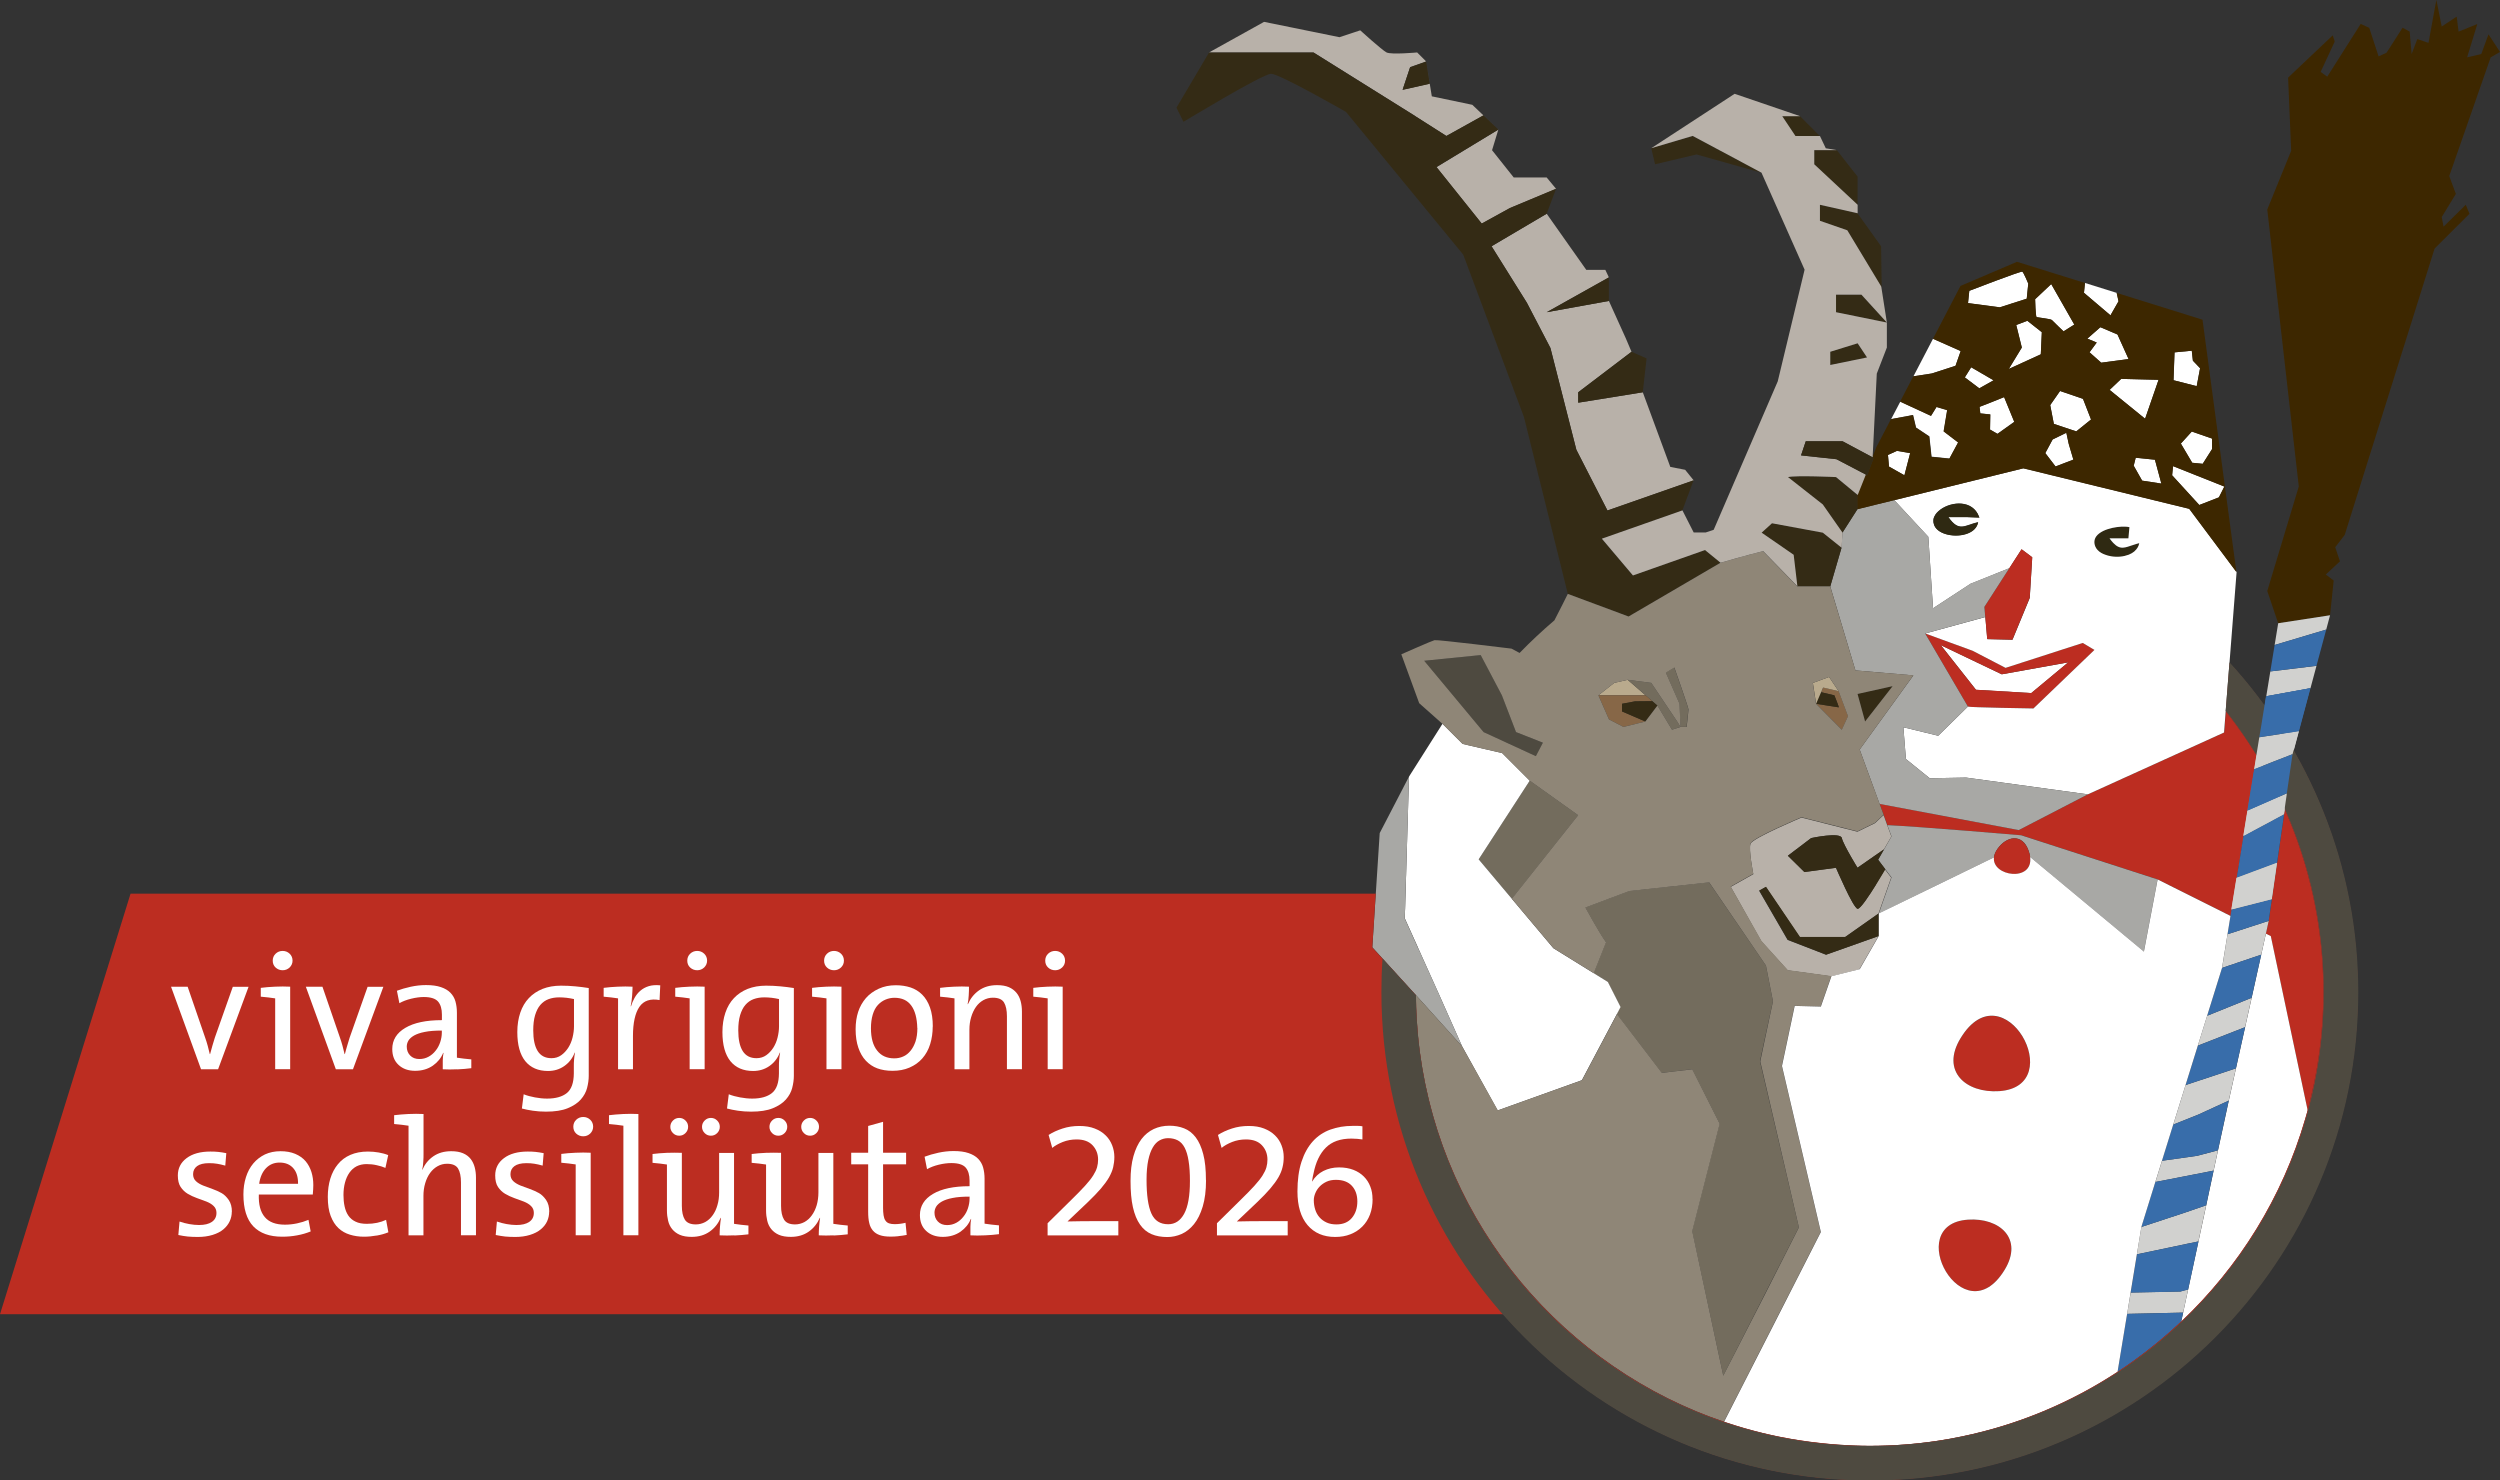 <?xml version="1.0" encoding="UTF-8"?> <svg xmlns="http://www.w3.org/2000/svg" id="Ebene_1" version="1.1" viewBox="0 0 295.08 174.73"><rect x="0" y="0" width="295.08" height="174.73" fill="#333333" stroke="none"/><!-- Generator: Adobe Illustrator 30.0.0, SVG Export Plug-In . SVG Version: 2.1.1 Build 123) --><defs><style> .st0 { fill: #8f8677; } .st1 { fill: #876747; } .st2 { fill: #3d2700; } .st3 { fill: #4e4a40; } .st4 { fill: #386daa; } .st5 { fill: #342b15; } .st6 { fill: #bc2d21; } .st7 { fill: #fff; } .st8 { fill: #a8a8a5; } .st9 { fill: #d1d1cf; } .st10 { fill: #b9aa8d; } .st11 { fill: #736c5d; } .st12 { fill: #2f2912; } .st13 { fill: #b8b1a9; } </style></defs><path class="st6" d="M262.52,86.46l-16.08,7.3-8.17,4.22-16.41-3.09.65,1.77.27.73c4.16.2,15.81,1.2,15.81,1.2l16.09,5.21-.76,3.99.76-3.99,8.61,4.31,2.72-16.72.1-.6.26-1.61c-1.11-1.81-2.33-3.54-3.65-5.2l-.19,2.48Z"></path><path class="st6" d="M269.05,99.89l-.28,1.95-.99,6.85-.34,1.51.58.29,4.35,20.57c1.2-4.45,1.86-9.13,1.86-13.95,0-7.67-1.63-14.97-4.55-21.57l-.08.55-.55,3.8Z"></path><polygon class="st7" points="249.11 37.22 250.06 35.56 249.84 34.57 246.1 33.4 245.98 34.56 249.11 37.22"></polygon><polygon class="st7" points="226.16 50.46 227.73 51.5 227.99 53.9 230.11 54.12 231.14 52.21 229.43 50.9 229.84 48.4 228.58 48.03 227.93 49.08 224.3 47.4 223.22 49.46 225.81 48.98 226.16 50.46"></polygon><polygon class="st7" points="230.82 43.17 231.43 41.43 228.16 39.98 225.85 44.41 228.02 44.08 230.82 43.17"></polygon><polygon class="st7" points="236.27 79.59 229.08 76.15 233.23 81.42 239.76 81.81 244.12 78.18 236.27 79.59"></polygon><path class="st7" d="M251.22,63.55l.06-.66-.06.66Z"></path><path class="st7" d="M251.93,65.08c.29-.24.49-.56.56-.95-.07.39-.27.7-.56.95"></path><path class="st6" d="M247.21,76.71l-1.38-.82-9.11,2.94-3.89-2.02-5.59-2.04,5.04,8.63c.16.1,7.74.22,7.74.22l7.2-6.91ZM233.23,81.42l-4.16-5.27,7.2,3.44,7.85-1.42-4.37,3.63-6.52-.39Z"></path><path class="st12" d="M251.28,62.89l.06-.66c-.16-.03-.35-.05-.56-.06.21,0,.41.03.56.06l-.06.66Z"></path><path class="st12" d="M250.76,65.62c-.35.08-.72.11-1.08.09.36.01.73-.01,1.08-.09"></path><path class="st12" d="M249.44,64.1c.42.44.78.58,1.16.55-.38.02-.74-.11-1.16-.55"></path><path class="st12" d="M252.49,64.13c-.1.02-.2.05-.3.08-.19.05-.37.11-.53.17-.41.14-.75.26-1.07.28-.38.02-.74-.11-1.16-.55-.14-.15-.29-.33-.45-.55h2.23s.06-.66.06-.66l.06-.66c-.15-.03-.35-.05-.56-.06-.11,0-.22,0-.34,0-.7.03-1.56.19-2.21.52-.33.16-.6.36-.79.61-.24.33-.32.73-.13,1.21.12.31.36.56.69.75.14.09.31.16.48.22.21.08.43.14.66.18.18.03.36.05.54.06.37.01.73-.01,1.08-.09.17-.04.34-.09.5-.15.25-.1.48-.23.67-.39.29-.24.49-.56.56-.95"></path><polygon class="st5" points="194.9 17.5 195.35 19.39 200.24 18.23 207.91 20.39 199.79 16.06 194.9 17.5"></polygon><polygon class="st5" points="211.91 16.06 214.8 16.06 212.47 13.72 210.36 13.72 211.91 16.06"></polygon><polygon class="st5" points="214.14 19.39 219.25 24.18 219.25 20.84 216.81 17.73 214.14 17.73 214.14 19.39"></polygon><polygon class="st5" points="222.03 29.07 219.25 25.18 214.8 24.18 214.8 26.07 218.03 27.19 222.02 33.8 222.1 33.95 222.03 29.07"></polygon><polygon class="st13" points="174.89 26.4 178.22 24.56 183.67 22.29 182.56 20.95 178.67 20.95 176.11 17.73 176.85 15.3 169.55 19.73 174.89 26.4"></polygon><path class="st13" d="M167.05,13.72l3.67,2.33,4.37-2.43,1.76,1.67-3.07-2.92-4.78-1-.67-4.11.42,2.61-3.2.72.89-2.67,1.89-.67-1.06-1.06s-3.06.28-3.61,0c-.55-.28-3.11-2.61-3.11-2.61l-2.45.81-8.9-1.81-6.5,3.61h12.34l12.01,7.51Z"></path><polygon class="st13" points="180.22 35.74 183 41.08 186.06 53.09 189.73 60.26 199.91 56.7 198.9 55.45 197.15 55.11 193.9 46.3 186.28 47.53 186.28 46.3 192.57 41.52 191.9 39.94 189.9 35.52 182.56 36.85 189.9 32.74 189.48 31.85 187.23 31.85 182.56 25.23 176.05 29.07 180.22 35.74"></polygon><polygon class="st5" points="165.55 10.61 168.75 9.89 168.33 7.27 166.44 7.94 165.55 10.61"></polygon><polygon class="st5" points="189.9 35.52 189.9 32.74 182.56 36.85 189.9 35.52"></polygon><polygon class="st5" points="186.28 47.53 193.9 46.3 194.35 42.3 192.57 41.52 186.28 46.3 186.28 47.53"></polygon><path class="st7" d="M242.19,37.78c.11.14,1.37,1.33,1.37,1.33l1.27-.8-2.73-4.79-1.9,1.79s.05,2.06.17,2.11c.12.05,1.7.21,1.81.35"></path><path class="st7" d="M239.22,35.26l.18-1.78s-.54-1.31-.7-1.41c-.16-.1-6.26,2.26-6.26,2.26l-.15,1.45,3.75.5,3.18-1.02Z"></path><path class="st7" d="M233.65,48.02l.09.77,1.18.12-.03,1.79.87.5,1.99-1.42-1.2-2.92s-2.77,1.12-2.9,1.15"></path><polygon class="st7" points="259.68 43.46 258.83 42.57 258.7 41.39 256.67 41.59 256.55 44.88 259.28 45.58 259.68 43.46"></polygon><path class="st7" d="M235.31,44.89l-2.65-1.54-.75,1.19,1.71,1.29s1.68-.94,1.69-.95"></path><polygon class="st5" points="216.7 34.79 216.7 36.85 222.69 38.07 219.7 34.79 216.7 34.79"></polygon><polygon class="st7" points="224.78 56.1 225.46 53.48 223.9 53.21 222.84 53.7 222.96 55.07 224.78 56.1"></polygon><polygon class="st7" points="257.41 52.35 258.75 54.62 259.99 54.74 261.09 53.01 261.09 51.76 258.7 50.93 257.41 52.35"></polygon><polygon class="st5" points="219.25 40.52 216.03 41.52 216.03 43.08 220.36 42.19 219.25 40.52"></polygon><path class="st7" d="M252.08,54.03l-.23.94.99,1.76,2.27.35-.76-2.82s-2.16-.22-2.27-.23"></path><polygon class="st7" points="261.9 58.71 262.54 57.43 256.49 55.02 256.38 56.1 259.59 59.61 261.9 58.71"></polygon><polygon class="st7" points="249 46.02 253.19 49.43 254.78 44.83 250.37 44.72 249 46.02"></polygon><polygon class="st7" points="246.63 41.58 248.01 42.81 251.24 42.38 249.93 39.48 247.91 38.62 246.37 39.97 247.48 40.43 246.63 41.58"></polygon><polygon class="st7" points="237.98 38.36 238.64 41.02 237.1 43.55 240.88 41.82 241 39.21 239.29 37.86 237.98 38.36"></polygon><polygon class="st7" points="241.99 47.82 242.42 50.04 245.07 50.92 246.81 49.52 245.86 47.08 243.15 46.15 241.99 47.82"></polygon><polygon class="st7" points="243.9 51.08 242.28 51.87 241.41 53.48 242.62 55.06 244.73 54.25 244.18 52.39 243.9 51.08"></polygon><polygon class="st0" points="215.05 81.46 215.18 81.15 214.36 83.07 214.94 81.71 215.05 81.46"></polygon><polygon class="st0" points="194.23 82.07 195.62 83.28 192.12 80.24 194.23 82.07"></polygon><polygon class="st11" points="178.45 106.09 186.28 96.22 180.56 92.14 174.53 101.43 178.45 106.09"></polygon><path class="st7" d="M177.31,88.89l-1.84-.43,1.84.43Z"></path><path class="st8" d="M169.72,117.08h0s-2.34-5.2-2.34-5.2c0,0,0,.01,0,.02l.15.33,2.18,4.85Z"></path><path class="st8" d="M166.24,94l-.14,4.76.14-4.76Z"></path><polygon class="st8" points="166.31 91.66 166.31 91.66 166.24 94 166.31 91.66"></polygon><path class="st8" d="M238.58,98.59s-11.65-1-15.81-1.2l.49,1.33h0s-.3.53-.3.53l-1.28,2.23.84,1.11.74.97h0s-1.5,4.26-1.5,4.26l6.79-3.31,6.8-3.31c.03-.31.16-.64.41-1,1.07-1.53,2.93-1.87,3.66.16.05.14.1.28.13.41.03.12.05.22.06.33,0,.01,0,.03,0,.05l4.34,3.61,9.09,7.56.86-4.53.76-3.99-16.09-5.21Z"></path><polygon class="st8" points="222.95 99.25 223.26 98.73 221.67 101.48 222.95 99.25"></polygon><path class="st7" d="M268.03,110.49l-.58-.29-1.12,5.04-.19.86-.37,1.67-.77,3.46-.42,1.88-.66,2.98-.85,3.82-1.27,5.85h0s-1.15,5.36-1.15,5.36l-.24,1.14-.92,4.27-1.22,5.67-.59,2.74-.23,1.06c6.83-6.46,11.96-14.69,14.65-23.95.1-.33.19-.65.28-.98l-4.35-20.57Z"></path><line class="st7" x1="209.24" y1="156.58" x2="214.92" y2="145.43"></line><polygon class="st7" points="243.96 104.77 253.05 112.32 243.96 104.77 243.96 104.77"></polygon><rect class="st7" x="238.97" y="102.96" width="5.64" height="0"></rect><path class="st6" d="M239.55,100.78c-.03-.13-.08-.27-.13-.41-.74-2.03-2.6-1.69-3.66-.16-.25.36-.38.69-.41,1-.26,2.27,4.66,2.94,4.27-.05,0-.01,0-.03,0-.05-.01-.11-.03-.21-.06-.33"></path><path class="st6" d="M239.62,101.16h0s0-.03,0-.05c0,.01,0,.03,0,.05"></path><path class="st11" d="M190.84,119.7l5.29,6.93.3-.04,1.52-.18,1.77-.21.35.69,2.89,5.73-3.24,12.68,3.68,17.07,4.95-9.72,3.97-7.79-4.5-19.21-.09-.39.5-2.34,1.03-4.74-.83-4.22-6.71-9.82-9.42,1.02-5.19,1.95s1.74,3.18,2.44,4.1l-1.45,3.65,1.65,1.03,1.5,2.96h0,0s-.44.85-.44.85Z"></path><path class="st11" d="M199.74,120.53"></path><rect class="st11" x="190.59" y="119.28" width=".95" height="0" transform="translate(-3.74 232.35) rotate(-62.11)"></rect><path class="st13" d="M221.43,104.4c-.83,1.33-1.87,2.9-2.18,2.86-.53-.08-2.55-4.84-2.55-4.84l-3.73.5-1.95-1.92,2.75-2.08s3.46-.75,3.62,0c.09.4.62,1.39,1.09,2.22.4.7.76,1.28.76,1.28l3.12-2.17.88-1.52-.49-1.34-.26-.73-.17-.45-1.01.95-2.07,1.01-2.06-.52-4.54-1.15s-5.77,2.42-6.02,3.09c-.25.67.33,3.59.33,3.59l-2.67,1.5,3.61,6.42,3.11,3.43,5.14.71,3.33-.83,2.25-3.92-6.2,2.2-4.53-1.75-3.36-5.81.79-.44,4,5.92h5.35l3.95-2.78,1.5-4.25-.74-.97s-.49.85-1.09,1.81"></path><path class="st5" d="M221.67,101.48l.7-1.23-3.12,2.17s-.36-.58-.76-1.28c-.47-.82-1.01-1.81-1.09-2.22-.16-.75-3.62,0-3.62,0l-2.75,2.09,1.95,1.92,3.73-.5s2.03,4.75,2.55,4.84c.31.05,1.35-1.52,2.18-2.86.6-.96,1.08-1.8,1.09-1.81l-.84-1.11Z"></path><polygon class="st5" points="212.46 110.59 208.45 104.67 207.66 105.11 211.02 110.92 215.55 112.68 221.75 110.48 221.75 107.81 217.8 110.59 212.46 110.59"></polygon><path class="st1" d="M215.05,81.46l-.1.24,1.56.37s.58,1.42.52,1.42-2.67-.42-2.67-.42l3.04,3.06.73-1.6-1.11-2.95-1.83-.43-.13.31Z"></path><path class="st5" d="M216.5,82.07l-1.56-.37-.58,1.37s2.61.42,2.67.42-.52-1.43-.52-1.43"></path><polygon class="st5" points="223.39 80.99 219.25 81.9 220.14 85.16 223.39 80.99"></polygon><polygon class="st10" points="215.18 81.15 217.01 81.58 215.89 79.9 213.98 80.61 214.36 83.07 215.18 81.15"></polygon><polygon class="st10" points="192.12 80.24 190.53 80.6 188.66 82.07 194.23 82.07 192.12 80.24"></polygon><path class="st11" d="M196.62,79.4l1.61,3.67.11,2.72h.72s.22-1.83.22-2.06-1.67-4.95-1.67-4.95l-1,.61Z"></path><polygon class="st11" points="194.9 80.6 192.12 80.24 195.62 83.28 197.35 86.13 198.35 85.79 197.96 85.16 194.9 80.6"></polygon><polygon class="st1" points="188.66 82.07 189.91 84.91 191.62 85.8 194.2 85.16 191.45 83.97 191.45 83.07 192.99 82.78 195.02 82.76 195.62 83.28 194.23 82.07 188.66 82.07"></polygon><polygon class="st5" points="192.99 82.78 191.45 83.07 191.45 83.97 194.2 85.16 195.62 83.28 195.02 82.76 192.99 82.78"></polygon><path class="st6" d="M232.28,143.96c-7.87.52-.5,13.86,4.33,5.92,2.24-3.69-.6-6.17-4.33-5.92"></path><path class="st6" d="M231.41,122.55c-2.37,3.89.64,6.51,4.56,6.25,8.3-.55.53-14.62-4.56-6.25"></path><polygon class="st2" points="295.08 6.13 293.72 4.05 292.87 6.38 291.2 6.77 292.4 2.84 290.19 3.73 289.97 1.96 288.2 3.13 287.57 -.02 286.64 5.06 285.32 4.61 284.65 6.38 284.42 3.73 283.58 3.27 281.69 6.22 280.75 6.66 279.65 3.29 278.64 2.82 274.69 9.05 273.91 8.49 275.57 4.91 275.34 4.17 270.07 9.16 270.43 17.8 267.61 24.73 271.33 57.42 267.61 69.76 268.9 73.56 275.02 72.62 275.45 68.52 274.52 67.81 276.19 66.26 275.63 64.59 276.75 63.14 287.36 29.34 291.48 25.23 291.04 24.17 288.42 26.75 288.2 25.62 289.87 22.89 289.09 20.78 293.98 6.77 295.08 6.13"></polygon><polygon class="st9" points="267.3 83.35 267.3 83.35 267.49 82.18 272.71 81.23 273.42 78.59 267.97 79.25 268.48 76.13 274.57 74.31 275.02 72.62 268.9 73.56 267.3 83.35"></polygon><path class="st9" d="M258.27,152.2c-.15.02-.92.24-.92.24l-5.86.12-.42,2.52,6.61-.15.59-2.74Z"></path><polygon class="st9" points="259.48 146.53 260.4 142.26 257.94 143.11 252.75 144.82 252.22 148.05 258.12 146.81 259.48 146.53"></polygon><polygon class="st9" points="261.27 138.17 260.64 141.12 261.79 135.77 259.35 136.42 255.18 137.01 256.51 132.74 259.44 131.57 263.06 129.91 263.06 129.91 263.91 126.1 257.97 128.07 259.42 123.42 264.99 121.24 265.76 117.77 260.52 119.89 262.27 114.25 254.41 139.51 258.02 138.81 261.27 138.17"></polygon><polygon class="st9" points="265.75 109.35 262.92 110.27 263.27 108.11 262.39 113.56 262.27 114.25 263.03 113.99 266.9 112.68 266.32 115.25 267.45 110.2 267.78 108.69 265.75 109.35"></polygon><polygon class="st4" points="269.6 96.09 264.81 98.66 264 103.62 268.77 101.84 269.05 99.89 269.6 96.09"></polygon><path class="st4" d="M269.05,99.89l-.28,1.95.28-1.95Z"></path><polygon class="st4" points="263.4 107.34 263.27 108.11 262.92 110.27 267.78 108.69 268.15 106.13 263.4 107.34"></polygon><polygon class="st4" points="263.03 113.99 262.27 114.25 260.52 119.89 265.76 117.77 266.13 116.11 266.32 115.25 266.9 112.68 263.03 113.99"></polygon><polygon class="st4" points="257.97 128.07 263.91 126.1 264.57 123.12 264.99 121.24 259.42 123.42 257.97 128.07"></polygon><path class="st4" d="M263.91,126.09l.66-2.98-.66,2.98Z"></path><polygon class="st4" points="261.79 135.77 263.06 129.91 262.66 131.72 261.79 135.77"></polygon><polygon class="st4" points="259.44 131.57 256.51 132.74 255.18 137.01 259.34 136.42 261.79 135.77 261.79 135.77 262.66 131.72 263.06 129.91 263.06 129.91 259.44 131.57"></polygon><path class="st4" d="M261.79,135.77h0s0,0,0,0Z"></path><polygon class="st4" points="260.4 142.26 260.64 141.12 261.27 138.17 258.02 138.81 254.4 139.51 252.75 144.82 257.94 143.11 260.4 142.26"></polygon><path class="st4" d="M258.27,152.2l1.22-5.67-1.36.28-5.9,1.24-.74,4.52,5.86-.12s.77-.22.92-.24"></path><path class="st4" d="M251.07,155.09l-.1.59-1.03,6.25c.56-.37,1.11-.75,1.66-1.14,2.06-1.47,4.02-3.07,5.85-4.8l.23-1.06-6.61.15Z"></path><path class="st4" d="M271.35,86.3l.07-.26-.07.26Z"></path><path class="st4" d="M273.42,78.59l1.15-4.28-1.15,4.28Z"></path><polygon class="st4" points="267.97 79.25 273.42 78.58 274.57 74.31 268.48 76.13 267.97 79.25"></polygon><path class="st6" d="M263.16,78.26l-.27,3.42-.18,2.31c1.31,1.66,2.53,3.39,3.64,5.2l.53-3.28.42-2.55c-1.29-1.78-2.67-3.48-4.15-5.1"></path><path class="st7" d="M258.41,60.05l-19.58-4.78-15.24,3.76.56.61,3.45,3.72.05.68.51,7.76,4.42-2.89,4.59-1.84.47-.73.97-1.5,1.26.94-.08,1.32-.21,3.47-2.04,4.94-2.98-.07-.23-2.61-7.09,1.94,5.59,2.04,3.89,2.02,9.11-2.94,1.38.82-7.2,6.91s-7.58-.12-7.74-.22l-3.5,3.44-4.11-1,.3,3.75,2.81,2.27,4.29-.08,14.37,1.98,16.08-7.3.19-2.48.18-2.31.27-3.42.84-10.74-5.58-7.47ZM229.98,61.05c1.26,1.76,1.85.96,3.49.57h0s0,0,0,0c-.12.65-.6,1.08-1.22,1.33-1.39.55-3.51.17-3.96-.96-.04-.1-.06-.19-.08-.28-.01-.08-.02-.15-.02-.23,0-.07,0-.14.01-.21,0-.04.02-.08.03-.12.02-.06.04-.12.07-.18.14-.32.41-.6.75-.85,1.32-.95,3.78-1.15,4.53.86.01.03.03.06.04.1l-1.44-.05h-2.23s0,0,.01.01M251.93,65.08c-.19.16-.42.29-.67.39-.16.06-.33.11-.5.15-.35.08-.72.11-1.08.09-.18,0-.36-.03-.54-.06-.23-.04-.45-.1-.66-.18-.17-.06-.33-.13-.48-.22-.32-.19-.56-.44-.69-.75-.19-.48-.11-.88.13-1.21.18-.24.46-.44.79-.61.65-.32,1.51-.49,2.21-.52.12,0,.23,0,.34,0,.21,0,.41.03.56.06l-.06.66-.06.66h-2.23c.16.22.31.4.45.55.42.44.78.58,1.16.55.32-.02.66-.14,1.07-.28.16-.05.34-.11.53-.17.1-.03.19-.05.3-.08-.07.39-.27.7-.56.95"></path><polygon class="st6" points="238.61 64.82 237.64 66.32 237.17 67.05 234.22 71.63 234.33 72.82 234.55 75.43 237.53 75.5 239.57 70.56 239.79 67.09 239.87 65.77 238.61 64.82"></polygon><path class="st12" d="M229.98,61.05s0,0-.01-.01h2.23s1.44.06,1.44.06c-.01-.04-.03-.07-.04-.1-.75-2.01-3.21-1.81-4.53-.86-.34.24-.6.53-.74.85-.03.06-.05.12-.07.18-.01.04-.02.08-.03.12-.01.07-.01.14-.01.21,0,.08,0,.15.02.23.02.09.04.18.08.28.45,1.13,2.56,1.51,3.95.96.63-.24,1.1-.68,1.22-1.32,0,0,0,0,0,0,0,0,0,0,0,0-1.64.39-2.23,1.2-3.49-.57"></path><path class="st5" d="M201.24,64.93l-8.51,3-.66-.78-3.01-3.56,9.51-3.34,1.33-3.56-10.17,3.56-3.67-7.17-3.06-12.01-2.78-5.34-4.17-6.67,6.51-3.84,1.11-2.95-5.45,2.28-3.33,1.83-5.34-6.67,7.3-4.42-1.76-1.67-4.37,2.43-3.67-2.34-12.01-7.5h-12.34l-3.84,6.5.83,1.67s9.34-5.67,10.34-5.67,8.84,4.5,8.84,4.5l13.84,16.85,7.17,19.18,5.17,20.85,1.58.59,4.61,1.71.99.37,10.38-6.07.46-.27-1.83-1.5Z"></path><polygon class="st8" points="240.18 92.9 232.06 91.78 227.77 91.86 224.96 89.59 224.66 85.84 228.77 86.84 232.28 83.4 227.23 74.77 234.32 72.82 234.22 71.63 237.17 67.05 232.58 68.89 228.16 71.79 227.65 64.02 227.6 63.35 224.15 59.63 223.59 59.02 221.51 59.53 219.25 60.09 217.47 62.87 217.42 63.66 217.36 64.65 216.03 69.21 219 79.13 225.84 79.72 219.5 88.47 221.23 93.19 221.85 94.89 238.27 97.98 246.43 93.76 240.18 92.9"></polygon><polygon class="st5" points="216.24 63.75 215.14 62.87 209.13 61.76 207.91 62.87 210.36 64.56 211.69 65.48 211.88 67.04 212.14 69.21 213.3 69.21 216.03 69.21 217.36 64.65 216.24 63.75"></polygon><path class="st5" d="M218.76,58.02l-2.07-1.71s-4.67-.22-5.67,0l4.11,3.23.16.23,2.17,3.1,1.78-2.78v-1.67l-.49-.4Z"></path><polygon class="st3" points="201.37 65.03 201.24 64.93 203.07 66.43 201.37 65.03"></polygon><polygon class="st3" points="178.95 86.41 178.22 84.53 177.28 82.08 176.37 80.35 174.78 77.32 168.1 77.99 173.37 84.32 175.11 86.41 176.41 87.01 181.28 89.25 182.11 87.67 178.95 86.41"></polygon><polygon class="st7" points="172.58 123.51 176.77 131.07 186.71 127.5 190.84 119.7 190.84 119.7 191.28 118.86 189.78 115.9 183.35 111.92 178.45 106.09 174.53 101.43 180.56 92.14 177.31 88.89 175.46 88.46 173.48 88 172.64 87.8 171.69 86.86 170.26 85.43 166.31 91.66 166.24 94 166.1 98.76 165.81 108.4 167.38 111.88 169.72 117.08 172.58 123.51"></polygon><polygon class="st3" points="173.48 88 175.46 88.46 172.64 87.8 173.48 88"></polygon><polygon class="st8" points="169.72 117.08 167.53 112.23 167.38 111.9 165.81 108.42 166.1 98.76 166.24 94 166.31 91.66 162.85 98.33 161.98 111.81 163.23 113.18 166.18 116.42 167.13 117.46 172.58 123.51 169.72 117.08"></polygon><path class="st3" d="M165.81,108.4l.28-9.64-.29,9.66,1.57,3.48s0-.01,0-.02l-1.57-3.48Z"></path><polygon class="st3" points="266.89 85.9 267.3 83.35 266.89 85.9 266.89 85.9"></polygon><polygon class="st9" points="269.87 93.67 269.01 94.05 265.3 95.68 265.99 91.39 263.27 108.11 263.4 107.34 268.15 106.13 267.78 108.69 268.77 101.84 264 103.62 264.81 98.66 269.6 96.09 269.68 95.54 269.93 93.82 269.96 93.64 269.87 93.67"></polygon><path class="st0" d="M221.23,93.19l-1.73-4.72,6.34-8.76-6.84-.58-2.98-9.92h-3.89l-4.04-4.15c-1.87.46-3.27.87-5.03,1.37l-10.84,6.34-1.01-.38-6.16-2.29s-1.15,2.32-1.58,3.12c-1.43,1.22-2.8,2.5-4.11,3.85l-.95-.51s-8.76-1.08-9.09-1c-.33.08-3.92,1.67-3.92,1.67l2.11,5.77,2.75,2.44,2.37,2.37,2.85.66,1.82.42,3.25,3.25,5.72,4.08-7.83,9.86,4.91,5.83,4.77,2.96,1.45-3.65c-.7-.92-2.44-4.1-2.44-4.1l5.19-1.95,9.42-1.02,6.7,9.82.83,4.22-1.01,4.75-.49,2.34.09.39,4.47,19.2-3.95,7.8-4.98,9.71-3.66-17.06,3.24-12.68-2.89-5.74-.35-.69-1.77.21-1.52.18-.3.03-5.29-6.93-4.13,7.8-9.94,3.56-4.22-7.56-5.45-6.05c0,.93.04,1.85.09,2.76,1.21,20.95,14.53,38.7,33.03,46.38h0c.94.39,1.9.75,2.86,1.08l.38.13,11.42-22.39-4.59-19.6,1.5-7.09,3.09.08,1.25-3.59-5.14-.71-3.09-3.43-3.64-6.43,2.67-1.5s-.58-2.92-.33-3.59c.25-.67,6.02-3.09,6.02-3.09l4.54,1.15h0l2.06.52,2.07-1.01,1.01-.95.17.45-.65-1.78-.62-1.7ZM181.28,89.25l-6.17-2.84-7.01-8.42,6.67-.67,2.5,4.75,1.67,4.34,3.17,1.25-.83,1.59ZM199.07,85.8h-.72l-1,.33-1.72-2.85-1.42,1.88-2.59.64-1.71-.89-1.25-2.84,1.88-1.47,1.58-.36,2.78.36,3.06,4.56.39.64-.11-2.73-1.61-3.67,1-.61s1.67,4.73,1.67,4.95-.22,2.06-.22,2.06M223.39,80.99l-3.25,4.17-.89-3.25,4.14-.92ZM213.98,80.61l1.91-.71,1.12,1.68,1.11,2.95-.73,1.6-3.04-3.06-.38-2.46Z"></path><path class="st7" d="M254.67,103.8l-.76,3.99-.86,4.53-9.09-7.56-4.34-3.61c.39,2.99-4.53,2.31-4.27.05l-6.8,3.31-6.79,3.3v2.66s-2.25,3.92-2.25,3.92l-3.34.83-1.25,3.59-3.09-.08-1.5,7.09,4.59,19.6-5.68,11.15-5.74,11.24.35.12c1.36.46,2.72.85,4.13,1.19h0l.06.02c2.9.71,5.9,1.17,8.96,1.38,1.22.08,2.44.14,3.68.14,2.75,0,5.46-.21,8.1-.61.94-.14,1.87-.31,2.79-.51,6.66-1.38,12.87-4.01,18.37-7.62l1.03-6.25.1-.59.41-2.52.74-4.51.53-3.23,1.65-5.31,7.87-25.26.11-.69.89-5.45-8.61-4.31ZM236.61,149.88c-4.83,7.94-12.19-5.4-4.32-5.92,3.72-.25,6.57,2.23,4.32,5.92M235.97,128.79c-3.93.26-6.93-2.35-4.56-6.25,5.09-8.37,12.86,5.69,4.56,6.25"></path><path class="st6" d="M270.72,88.65l-.1.37-.67,4.62-.03.18-.25,1.72c2.92,6.6,4.55,13.9,4.55,21.57,0,4.83-.65,9.5-1.85,13.95-.09.33-.18.65-.28.98-2.69,9.26-7.82,17.49-14.65,23.95-1.83,1.73-3.78,3.34-5.85,4.8-.55.39-1.1.77-1.66,1.14-5.51,3.61-11.71,6.24-18.37,7.62-.92.19-1.86.36-2.79.5-2.64.4-5.35.61-8.1.61-1.24,0-2.46-.06-3.68-.14-.52-.04-1.04-.09-1.56-.14-2.52-.25-5-.66-7.41-1.24-.02,0-.04-.01-.06-.02-1.51-.37-3-.81-4.46-1.3-.02,0-.05-.02-.07-.02-1.08-.37-2.14-.76-3.19-1.19,0,0-.02,0-.02,0-18.5-7.67-31.8-25.43-33.01-46.37-.05-.92-.08-1.84-.09-2.76l-.95-1.04-.77-.85-3.43-3.76.41-6.35H15.41L0,155.12h177.46c10.56,12,26.02,19.59,43.22,19.59,31.76,0,57.6-25.84,57.6-57.6,0-10.35-2.76-20.06-7.55-28.46"></path><path class="st2" d="M259.99,37.74l-10.16-3.17.22.99-.95,1.66-3.13-2.66.12-1.16-8.02-2.5-6.67,2.85-3.25,6.24,3.27,1.45-.61,1.74-2.81.91-2.17.33-1.56,2.99,3.64,1.68.65-1.05,1.26.38-.42,2.5,1.71,1.31-1.03,1.91-2.12-.21-.26-2.4-1.57-1.05-.35-1.48-2.59.48-1.72,3.3-.48,1.22.14.08-.77,2.04-.17-.09-.96,2.41v1.67l2.26-.56,2.08-.51,15.24-3.76,19.58,4.78,5.58,7.47-4-29.78ZM224.78,56.1l-1.82-1.03-.12-1.37,1.06-.48,1.56.27-.68,2.62ZM261.09,51.76v1.26s-1.1,1.73-1.1,1.73l-1.24-.13-1.34-2.26,1.29-1.42,2.39.83ZM256.67,41.59l2.03-.19.13,1.17.85.89-.4,2.12-2.74-.7.12-3.3ZM242.11,33.52l2.73,4.79-1.27.8s-1.26-1.2-1.37-1.33c-.11-.14-1.69-.3-1.81-.35-.12-.05-.17-2.11-.17-2.11l1.9-1.79ZM232.44,34.32s6.11-2.36,6.26-2.26c.16.1.7,1.41.7,1.41l-.18,1.78-3.18,1.02-3.75-.5.15-1.45ZM231.91,44.55l.75-1.2,2.65,1.54s-1.69.95-1.69.95l-1.71-1.29ZM235.76,51.21l-.87-.5.03-1.79-1.18-.12-.09-.77c.13-.03,2.9-1.15,2.9-1.15l1.2,2.93-1.99,1.42ZM240.88,41.82l-3.78,1.73,1.54-2.53-.66-2.66,1.31-.5,1.71,1.35-.12,2.61ZM242.62,55.06l-1.21-1.58.86-1.61,1.62-.79.28,1.31.55,1.86-2.11.81ZM245.07,50.92l-2.65-.89-.43-2.22,1.16-1.66,2.71.92.95,2.44-1.74,1.4ZM246.63,41.58l.85-1.15-1.11-.46,1.54-1.35,2.02.86,1.31,2.9-3.23.43-1.39-1.23ZM250.37,44.72l4.41.11-1.59,4.59-4.19-3.4,1.37-1.3ZM252.84,56.73l-1-1.76.24-.94c.11.01,2.27.23,2.27.23l.76,2.82-2.27-.35ZM259.59,59.61l-3.21-3.51.11-1.08,6.06,2.41-.65,1.27-2.31.9Z"></path><path class="st13" d="M216.75,54.2l-4.17-.45.56-1.67h4.34l3.34,1.78.21.11.49-9.87,1.19-3.08v-2.95l-6-1.22v-2.07h3l3,3.29-.66-4.23-.02-.05-3.99-6.61-3.23-1.12v-1.89l4.45,1v-1l-5.12-4.78v-1.67h2.67l-1.31-.22-.69-1.45h-2.89l-1.56-2.34h2.11l-7.73-2.64-9.84,6.42,4.89-1.45,8.12,4.34,5.09,11.45-3.17,13.18-7.56,17.52c-.32.11-.64.21-.95.32h-1.41l-1.33-2.61-9.51,3.34,3.01,3.56.66.78,8.51-3,.13.11,1.7,1.39s3.16-.92,5.03-1.37l4.04,4.15-.44-3.72-1.33-.92-2.45-1.69,1.22-1.11,6,1.11,2.22,1.78.11-1.78-2.17-3.1-.16-.23-4.11-3.23c1-.22,5.67,0,5.67,0l2.07,1.71.49.4.96-2.41-3.46-1.81ZM216.03,41.52l3.23-1,1.11,1.67-4.34.89v-1.56Z"></path><polygon class="st5" points="221.02 53.98 217.47 52.08 213.14 52.08 212.58 53.75 216.75 54.2 220.21 56.01 220.39 56.1 221.16 54.05 221.02 53.98"></polygon><polygon class="st9" points="269.49 86.59 267.28 86.93 266.71 87.02 266.89 85.9 266.35 89.18 266.09 90.79 267.07 90.41 268.42 89.88 270.62 89.02 270.72 88.65 271.35 86.3 269.49 86.59"></polygon><polygon class="st4" points="268.42 89.88 267.07 90.41 266.09 90.79 265.99 91.39 265.3 95.68 269.01 94.05 269.87 93.67 269.96 93.64 270.62 89.02 268.42 89.88"></polygon><polygon class="st4" points="267.49 82.18 267.3 83.35 266.89 85.9 266.71 87.02 267.28 86.93 269.49 86.59 271.35 86.3 271.42 86.04 272.71 81.23 267.49 82.18"></polygon><path class="st7" d="M25.75,126.21h-2.02l-3.54-9.74h1.96l2.05,5.96c.13.37.24.71.32,1.02.08.31.17.64.24.96h.04c.08-.31.17-.63.26-.95.09-.32.19-.65.3-.99l2.12-6h1.86l-3.6,9.74Z"></path><path class="st7" d="M32.48,126.21v-8.37c-.24-.04-.51-.08-.81-.11-.31-.03-.6-.06-.89-.09v-1.04c.5-.07,1.06-.11,1.68-.14.62-.03,1.22-.03,1.79,0v9.74h-1.76ZM34.53,113.39c0,.31-.12.58-.34.8-.23.22-.51.33-.83.33s-.6-.11-.83-.32c-.23-.21-.34-.49-.34-.81s.11-.6.34-.82c.23-.22.51-.33.83-.33s.6.11.83.33c.23.22.34.5.34.82"></path><path class="st7" d="M41.66,126.21h-2.02l-3.54-9.74h1.96l2.05,5.96c.13.37.24.71.32,1.02.08.31.16.64.24.96h.04c.08-.31.16-.63.26-.95.09-.32.19-.65.3-.99l2.12-6h1.86l-3.59,9.74Z"></path><path class="st7" d="M53.96,126.21c-.61.03-1.18.03-1.7,0,0-.34,0-.68,0-1.02,0-.34.04-.65.09-.92h-.04c-.24.6-.64,1.1-1.22,1.51-.58.4-1.28.61-2.09.61s-1.46-.23-1.96-.7c-.5-.46-.74-1.09-.74-1.87,0-1.06.51-1.89,1.54-2.5s2.47-.91,4.32-.91v-.65c0-.68-.15-1.19-.46-1.55-.31-.35-.87-.53-1.68-.53-.46,0-.95.07-1.49.2-.54.13-1,.31-1.39.53l-.29-1.47c.48-.18,1.02-.34,1.62-.47.6-.13,1.2-.2,1.81-.2.71,0,1.29.08,1.76.24.47.16.85.38,1.13.67.28.29.48.63.59,1.03.11.4.17.84.17,1.32v5.31c.23.04.51.07.81.11.31.03.61.06.89.09v1.04c-.5.07-1.05.11-1.67.14M52.15,121.64c-.81,0-1.48.05-2.01.16-.53.1-.95.25-1.26.42-.31.18-.54.38-.67.6-.13.22-.2.46-.2.71,0,.42.13.77.4,1.05.27.28.63.42,1.09.42.39,0,.75-.09,1.08-.27.33-.18.61-.42.84-.72.24-.29.41-.63.54-1,.12-.37.19-.75.19-1.13v-.26Z"></path><path class="st7" d="M69.3,128.4c-.13.5-.38.96-.75,1.38-.37.42-.89.76-1.55,1.03-.66.27-1.51.4-2.56.4-.55,0-1.07-.04-1.55-.11-.48-.07-.91-.16-1.29-.26l.21-1.68c.4.16.85.28,1.34.37.49.09.96.14,1.42.14,1.02,0,1.79-.22,2.33-.65.54-.43.82-1.2.83-2.31v-.76c0-.33,0-.63.03-.9.02-.28.06-.54.11-.8h-.04c-.26.67-.67,1.19-1.23,1.58-.56.39-1.2.58-1.92.58-1.16,0-2.05-.39-2.68-1.16-.62-.77-.94-1.91-.94-3.43,0-.85.12-1.61.35-2.29s.57-1.26,1.01-1.72c.44-.47.98-.83,1.62-1.09.64-.25,1.36-.38,2.18-.38.57,0,1.14.03,1.68.08.55.05,1.08.12,1.59.2v10.37c0,.46-.07.94-.2,1.44M67.74,117.92c-.29-.07-.58-.11-.87-.15-.29-.03-.58-.05-.85-.05-.47,0-.89.07-1.27.21-.38.14-.7.37-.97.68-.27.31-.47.72-.62,1.21-.15.5-.22,1.1-.22,1.8,0,1.05.17,1.87.52,2.43s.89.85,1.63.85c.44,0,.83-.12,1.15-.35.33-.23.6-.53.83-.88.23-.36.4-.76.51-1.21.11-.45.17-.89.17-1.32v-3.23Z"></path><path class="st7" d="M77.85,118.04c-1.08-.2-1.88.07-2.38.8-.5.73-.76,1.88-.76,3.45v3.92h-1.76v-8.37c-.24-.04-.51-.08-.81-.11-.31-.03-.6-.06-.89-.09v-1.04c.5-.07,1.05-.11,1.67-.14.61-.03,1.19-.03,1.74,0,0,.3-.02.66-.05,1.08-.03.42-.09.83-.17,1.23h.04c.1-.34.24-.67.42-.99.18-.32.4-.6.68-.84.28-.24.6-.42.99-.54.38-.12.84-.15,1.36-.1l-.08,1.73Z"></path><path class="st7" d="M81.4,126.21v-8.37c-.24-.04-.51-.08-.81-.11-.31-.03-.6-.06-.89-.09v-1.04c.5-.07,1.06-.11,1.68-.14.62-.03,1.22-.03,1.79,0v9.74h-1.76ZM83.46,113.39c0,.31-.12.58-.34.8-.23.22-.51.33-.83.33s-.6-.11-.83-.32c-.23-.21-.34-.49-.34-.81s.11-.6.34-.82c.23-.22.51-.33.83-.33s.6.11.83.33c.23.22.34.5.34.82"></path><path class="st7" d="M93.51,128.4c-.13.5-.38.96-.75,1.38-.37.42-.89.76-1.55,1.03-.66.27-1.51.4-2.56.4-.55,0-1.07-.04-1.55-.11-.48-.07-.91-.16-1.29-.26l.21-1.68c.4.16.85.28,1.34.37.49.09.96.14,1.42.14,1.02,0,1.79-.22,2.33-.65.54-.43.82-1.2.83-2.31v-.76c0-.33,0-.63.03-.9.02-.28.06-.54.11-.8h-.04c-.26.67-.67,1.19-1.23,1.58-.56.39-1.2.58-1.92.58-1.16,0-2.05-.39-2.68-1.16-.62-.77-.94-1.91-.94-3.43,0-.85.12-1.61.35-2.29s.57-1.26,1.01-1.72c.44-.47.98-.83,1.62-1.09.64-.25,1.36-.38,2.18-.38.57,0,1.14.03,1.68.08.55.05,1.08.12,1.59.2v10.37c0,.46-.07.94-.2,1.44M91.94,117.92c-.29-.07-.58-.11-.87-.15-.29-.03-.58-.05-.85-.05-.47,0-.89.07-1.27.21-.38.14-.7.37-.97.68-.27.31-.47.72-.62,1.21-.15.5-.22,1.1-.22,1.8,0,1.05.17,1.87.52,2.43s.89.85,1.63.85c.44,0,.83-.12,1.15-.35.33-.23.6-.53.83-.88.23-.36.4-.76.51-1.21.11-.45.17-.89.17-1.32v-3.23Z"></path><path class="st7" d="M97.55,126.21v-8.37c-.24-.04-.51-.08-.81-.11-.31-.03-.6-.06-.89-.09v-1.04c.5-.07,1.06-.11,1.68-.14.62-.03,1.22-.03,1.79,0v9.74h-1.76ZM99.61,113.39c0,.31-.11.58-.34.8-.23.22-.51.33-.83.33s-.61-.11-.83-.32c-.23-.21-.34-.49-.34-.81s.11-.6.34-.82c.23-.22.51-.33.83-.33s.6.11.83.33c.23.22.34.5.34.82"></path><path class="st7" d="M110.09,121.17c0,.73-.1,1.42-.3,2.07-.2.65-.51,1.21-.92,1.68-.41.47-.92.83-1.52,1.09-.6.26-1.27.38-2,.38-.68,0-1.28-.1-1.8-.29s-.97-.5-1.35-.9c-.38-.4-.68-.92-.89-1.54-.21-.62-.32-1.34-.32-2.17,0-.76.1-1.44.3-2.06.2-.61.51-1.15.91-1.62.4-.46.91-.83,1.52-1.11.61-.28,1.28-.41,2.01-.41.63,0,1.21.09,1.74.26.53.18.99.46,1.38.85.39.39.7.9.92,1.52.22.62.33,1.37.33,2.24M108.27,121.34c-.03-1.15-.26-2.04-.71-2.65-.45-.62-1.11-.92-1.99-.92-.35,0-.7.07-1.04.21-.34.14-.64.35-.91.64-.27.29-.47.67-.61,1.14-.14.47-.21,1.01-.21,1.61,0,1.14.24,2.02.73,2.63.48.62,1.16.92,2.02.92.38,0,.73-.07,1.06-.22.33-.14.61-.37.86-.67.25-.3.44-.67.59-1.1.14-.43.22-.96.22-1.59"></path><path class="st7" d="M118.85,126.21v-6.26c0-.7-.12-1.25-.34-1.62-.23-.38-.67-.57-1.32-.57-.4,0-.78.1-1.12.29-.34.19-.63.45-.87.79-.24.34-.43.74-.57,1.21-.14.46-.21.96-.21,1.5v4.66h-1.76v-8.37c-.24-.04-.51-.07-.81-.11-.31-.03-.6-.06-.89-.09v-1.04c.5-.07,1.05-.11,1.67-.14s1.2-.03,1.74,0c0,.29,0,.63-.03,1.02-.02.39-.06.74-.13,1.04h.04c.29-.67.72-1.21,1.3-1.62.58-.41,1.29-.62,2.13-.62.56,0,1.03.08,1.4.24.37.16.67.39.9.67.23.28.39.61.49.99.1.38.15.78.15,1.22v6.8h-1.76Z"></path><path class="st7" d="M123.66,126.21v-8.37c-.24-.04-.51-.08-.81-.11-.31-.03-.6-.06-.89-.09v-1.04c.5-.07,1.06-.11,1.68-.14.62-.03,1.22-.03,1.79,0v9.74h-1.76ZM125.71,113.39c0,.31-.11.58-.34.8-.23.22-.51.33-.83.33s-.61-.11-.83-.32c-.23-.21-.34-.49-.34-.81s.11-.6.34-.82c.23-.22.51-.33.83-.33s.6.11.83.33c.23.22.34.5.34.82"></path><path class="st7" d="M27.36,143.01c0,.4-.08.78-.25,1.14-.16.35-.41.67-.74.95-.33.28-.76.5-1.28.66-.52.16-1.1.24-1.74.24-.46,0-.85-.02-1.19-.05s-.7-.1-1.11-.18l.14-1.59c.37.13.75.23,1.15.3.4.07.78.11,1.15.11.65,0,1.16-.12,1.52-.37.36-.25.54-.6.54-1.06,0-.33-.11-.6-.33-.81-.22-.22-.51-.39-.86-.53-.35-.14-.73-.27-1.12-.41-.39-.14-.75-.31-1.09-.51-.33-.2-.61-.47-.83-.8-.22-.33-.33-.79-.33-1.36,0-.84.34-1.52,1.03-2.04.69-.52,1.62-.78,2.81-.78.33,0,.63.01.92.04.29.03.61.08.96.15l-.12,1.47c-.37-.1-.69-.18-.97-.22-.28-.05-.6-.07-.95-.07-.63,0-1.1.12-1.41.35-.31.23-.47.55-.47.95,0,.34.11.61.33.82.22.21.51.38.85.52.35.14.72.27,1.11.41.39.14.75.3,1.07.48.32.18.6.46.85.82.25.37.37.83.37,1.39"></path><path class="st7" d="M36.98,139.89c0,.27-.02.64-.06,1.1h-6.37c-.04,1.18.19,2.06.7,2.66.5.6,1.3.9,2.38.9.47,0,.94-.05,1.42-.15.48-.1.93-.24,1.36-.42l.26,1.37c-.5.2-1.03.36-1.6.46-.57.11-1.16.16-1.77.16-1.49,0-2.62-.41-3.4-1.22-.78-.82-1.17-2.07-1.17-3.77,0-.73.1-1.41.3-2.04.2-.63.49-1.17.87-1.62.38-.45.84-.8,1.37-1.06.54-.25,1.15-.38,1.84-.38.65,0,1.23.1,1.73.31.5.21.91.5,1.23.87.31.37.54.8.69,1.28s.22.99.22,1.53M34.62,137.89c-.39-.45-.93-.67-1.62-.67-.64,0-1.17.22-1.6.66-.42.44-.7,1.05-.81,1.85h4.59c.01-.78-.17-1.4-.56-1.84"></path><path class="st7" d="M44.47,145.83c-.51.09-1.01.14-1.51.14-.59,0-1.14-.08-1.66-.24-.52-.16-.97-.41-1.35-.77-.39-.36-.69-.84-.92-1.44-.23-.6-.34-1.35-.34-2.25,0-.79.1-1.5.3-2.16.2-.65.5-1.22.89-1.69.39-.48.88-.85,1.48-1.11.6-.26,1.28-.39,2.07-.39.44,0,.87.04,1.27.11.4.07.78.17,1.12.31l-.33,1.51c-.3-.13-.64-.24-1.03-.32-.39-.09-.78-.13-1.19-.13-.44,0-.84.09-1.18.26-.34.18-.62.43-.85.76-.23.33-.4.71-.52,1.16-.12.44-.18.93-.18,1.47,0,.47.04.91.13,1.33.09.42.23.78.44,1.09.21.31.49.55.85.72.36.18.81.26,1.34.26.85,0,1.61-.16,2.27-.47l.27,1.47c-.42.17-.88.3-1.39.39"></path><path class="st7" d="M54.41,145.81v-6.26c0-.7-.12-1.25-.34-1.62-.23-.38-.66-.57-1.3-.57-.41,0-.78.1-1.12.29-.34.19-.63.45-.88.79-.25.34-.44.74-.58,1.21-.14.46-.21.96-.21,1.5v4.66h-1.76v-12.94c-.24-.04-.51-.07-.81-.11-.31-.03-.6-.06-.89-.09v-1.04c.5-.06,1.06-.11,1.68-.14.62-.03,1.22-.03,1.79,0v4.63c0,.31,0,.65-.03,1.01-.02.36-.06.67-.13.93l.02.02c.29-.67.72-1.2,1.3-1.6.58-.4,1.28-.6,2.11-.6.55,0,1.01.08,1.39.24.38.16.68.39.9.67.22.28.38.61.48.99.1.38.15.78.15,1.22v6.8h-1.76Z"></path><path class="st7" d="M64.82,143.01c0,.4-.08.78-.24,1.14-.16.35-.41.67-.75.95-.33.28-.76.5-1.28.66s-1.1.24-1.74.24c-.46,0-.85-.02-1.19-.05-.33-.04-.7-.1-1.11-.18l.14-1.59c.37.13.75.23,1.15.3.4.07.78.11,1.15.11.65,0,1.16-.12,1.52-.37.36-.25.54-.6.54-1.06,0-.33-.11-.6-.33-.81-.22-.22-.51-.39-.86-.53-.35-.14-.73-.27-1.12-.41-.39-.14-.75-.31-1.09-.51-.33-.2-.61-.47-.83-.8-.22-.33-.33-.79-.33-1.36,0-.84.34-1.52,1.03-2.04.69-.52,1.62-.78,2.81-.78.33,0,.63.01.92.04.29.03.61.08.96.15l-.12,1.47c-.37-.1-.69-.18-.97-.22-.28-.05-.6-.07-.95-.07-.63,0-1.1.12-1.41.35-.31.23-.47.55-.47.95,0,.34.11.61.33.82.22.21.51.38.85.52.35.14.72.27,1.11.41.39.14.75.3,1.07.48.32.18.6.46.85.82.25.37.37.83.37,1.39"></path><path class="st7" d="M67.95,145.81v-8.37c-.24-.04-.51-.07-.81-.11-.31-.03-.6-.06-.89-.09v-1.04c.5-.07,1.06-.11,1.68-.14.62-.03,1.22-.03,1.79,0v9.74h-1.76ZM70.01,132.99c0,.31-.12.58-.34.8-.23.22-.51.33-.83.33s-.6-.11-.83-.32c-.23-.21-.34-.49-.34-.81s.11-.6.34-.82c.23-.22.51-.33.83-.33s.6.11.83.33c.23.22.34.5.34.82"></path><path class="st7" d="M73.58,145.81v-12.94c-.24-.04-.51-.07-.81-.11-.31-.03-.6-.06-.89-.09v-1.04c.5-.06,1.06-.11,1.68-.14.62-.03,1.22-.03,1.79,0v14.31h-1.76Z"></path><path class="st7" d="M86.7,145.81c-.62.03-1.2.03-1.76,0,0-.29.01-.63.04-1.02.03-.39.07-.74.12-1.04h-.04c-.29.67-.72,1.21-1.3,1.62-.58.41-1.29.62-2.12.62-.56,0-1.03-.08-1.4-.24-.37-.16-.67-.39-.9-.67-.23-.28-.39-.61-.48-.99-.09-.38-.14-.78-.14-1.21v-5.43c-.24-.04-.51-.07-.81-.11-.31-.03-.6-.06-.89-.09v-1.04c.51-.07,1.08-.11,1.7-.14.62-.02,1.21-.02,1.76,0v6.26c0,.7.12,1.25.35,1.62.23.38.67.57,1.3.57.4,0,.77-.1,1.11-.28.34-.19.63-.45.87-.79.25-.34.44-.74.57-1.21.14-.46.2-.96.2-1.5v-4.66h1.76v8.37c.24.04.51.07.81.11.31.03.6.06.89.09v1.04c-.5.06-1.06.11-1.68.14M81.22,133c0,.28-.1.53-.31.74-.21.21-.45.31-.74.31s-.53-.1-.74-.31c-.21-.21-.31-.46-.31-.74s.1-.53.31-.74c.21-.21.45-.31.74-.31s.53.1.74.31c.21.21.31.45.31.74M84.96,133c0,.28-.1.53-.31.74-.21.21-.45.31-.74.31s-.53-.1-.74-.31c-.21-.21-.31-.46-.31-.74s.1-.53.31-.74.45-.31.74-.31.53.1.74.31.31.45.31.74"></path><path class="st7" d="M98.4,145.81c-.62.03-1.2.03-1.76,0,0-.29.01-.63.04-1.02.03-.39.07-.74.12-1.04h-.04c-.29.67-.72,1.21-1.3,1.62-.58.41-1.29.62-2.12.62-.56,0-1.03-.08-1.4-.24-.37-.16-.67-.39-.9-.67-.23-.28-.39-.61-.48-.99-.09-.38-.14-.78-.14-1.21v-5.43c-.24-.04-.51-.07-.81-.11-.31-.03-.6-.06-.89-.09v-1.04c.51-.07,1.08-.11,1.71-.14.62-.02,1.21-.02,1.76,0v6.26c0,.7.12,1.25.35,1.62.23.38.67.57,1.3.57.4,0,.77-.1,1.11-.28.34-.19.63-.45.87-.79.25-.34.44-.74.58-1.21.13-.46.2-.96.2-1.5v-4.66h1.76v8.37c.24.04.51.07.81.11.31.03.6.06.89.09v1.04c-.5.06-1.06.11-1.68.14M92.92,133c0,.28-.1.53-.31.74-.21.21-.45.31-.74.31s-.53-.1-.74-.31c-.21-.21-.31-.46-.31-.74s.1-.53.31-.74.45-.31.74-.31.53.1.74.31c.21.21.31.45.31.74M96.67,133c0,.28-.1.53-.31.74-.21.21-.45.31-.74.31s-.53-.1-.74-.31c-.21-.21-.31-.46-.31-.74s.1-.53.31-.74.45-.31.74-.31.53.1.74.31.31.45.31.74"></path><path class="st7" d="M106.06,145.91c-.35.04-.66.05-.95.05-.52,0-.95-.06-1.28-.18-.33-.12-.6-.29-.8-.53-.2-.24-.35-.53-.43-.89-.09-.36-.13-.81-.13-1.36v-5.57h-2v-1.37h2v-3.16l1.76-.49v3.65h2.72v1.37h-2.72v5.15c0,.31.02.6.06.87.04.26.11.47.23.63.11.16.25.26.43.32.18.06.39.09.64.09.41,0,.84-.05,1.29-.16l.14,1.43c-.29.06-.6.11-.95.14"></path><path class="st7" d="M116.24,145.81c-.61.03-1.18.03-1.7,0,0-.34,0-.68,0-1.02,0-.34.04-.65.09-.92h-.04c-.24.6-.64,1.1-1.22,1.51-.58.4-1.28.61-2.09.61s-1.46-.23-1.96-.7c-.5-.46-.74-1.09-.74-1.87,0-1.06.51-1.89,1.54-2.5s2.47-.91,4.32-.91v-.65c0-.68-.15-1.19-.46-1.55-.31-.35-.87-.53-1.68-.53-.46,0-.95.06-1.49.19-.54.13-1,.31-1.39.53l-.29-1.47c.48-.18,1.02-.34,1.62-.47.6-.13,1.2-.2,1.81-.2.71,0,1.29.08,1.76.24.47.16.85.38,1.13.67.28.29.48.63.59,1.03.11.4.17.84.17,1.32v5.31c.23.04.51.07.81.11.31.03.6.06.89.09v1.04c-.5.07-1.05.11-1.67.14M114.44,141.24c-.81,0-1.48.05-2.01.16-.53.1-.95.25-1.26.42-.31.18-.54.38-.67.6-.13.22-.2.46-.2.71,0,.42.13.77.4,1.05.27.28.63.42,1.09.42.39,0,.75-.09,1.08-.27.33-.18.61-.42.84-.72.24-.29.42-.63.54-1,.12-.37.19-.75.19-1.13v-.26Z"></path><path class="st7" d="M123.65,145.81v-1.43l2.8-2.76c.67-.65,1.21-1.21,1.63-1.67.42-.46.74-.87.96-1.22.22-.35.37-.67.45-.96.08-.29.12-.59.12-.9,0-.66-.22-1.23-.65-1.69-.43-.46-1.06-.69-1.88-.69-.59,0-1.13.1-1.64.3-.5.2-.92.43-1.24.7l-.43-1.53c.48-.31,1.03-.56,1.65-.76.61-.2,1.27-.3,1.98-.3s1.3.1,1.81.3c.52.2.95.47,1.29.81.35.34.6.73.77,1.17.17.44.26.9.26,1.38,0,.42-.05.82-.14,1.21-.09.39-.26.78-.49,1.2-.24.41-.56.85-.96,1.32-.41.47-.92,1.01-1.55,1.61l-2.37,2.25v.02c.42-.01.97-.02,1.66-.03.69,0,1.48-.01,2.38-.01h1.94v1.69h-8.35Z"></path><path class="st7" d="M142.35,139.3c0,1.21-.13,2.25-.39,3.11-.26.86-.6,1.55-1.03,2.08-.43.53-.91.91-1.46,1.16-.55.24-1.11.36-1.69.36-.7,0-1.33-.11-1.86-.34-.54-.23-.99-.6-1.36-1.13-.37-.52-.65-1.21-.84-2.05s-.28-1.88-.28-3.11c0-1.11.11-2.08.34-2.9.23-.82.55-1.5.95-2.03.4-.53.89-.92,1.45-1.19.56-.26,1.18-.39,1.84-.39.63,0,1.21.1,1.74.31.54.21.99.56,1.37,1.06.38.5.68,1.16.89,1.98.22.82.32,1.85.32,3.08M140.45,139.41c0-.94-.05-1.74-.16-2.39-.1-.65-.26-1.17-.47-1.57-.21-.4-.48-.68-.8-.85-.33-.17-.71-.26-1.14-.26-.37,0-.7.09-1.01.26-.31.17-.58.45-.8.83-.23.39-.41.89-.54,1.51-.13.62-.2,1.39-.2,2.31,0,1.81.19,3.13.57,3.98.38.85,1.04,1.27,1.98,1.27.81,0,1.44-.41,1.89-1.24.45-.82.68-2.11.68-3.85"></path><path class="st7" d="M143.64,145.81v-1.43l2.8-2.76c.67-.65,1.21-1.21,1.63-1.67.42-.46.74-.87.96-1.22.22-.35.37-.67.45-.96.08-.29.12-.59.12-.9,0-.66-.22-1.23-.65-1.69-.43-.46-1.06-.69-1.88-.69-.59,0-1.13.1-1.64.3-.5.2-.92.43-1.24.7l-.43-1.53c.48-.31,1.03-.56,1.65-.76.61-.2,1.27-.3,1.98-.3s1.3.1,1.81.3c.51.2.95.47,1.29.81.35.34.6.73.77,1.17.17.44.26.9.26,1.38,0,.42-.04.82-.14,1.21-.09.39-.25.78-.49,1.2-.24.41-.56.85-.96,1.32-.4.47-.92,1.01-1.55,1.61l-2.37,2.25v.02c.42-.01.97-.02,1.66-.03.69,0,1.48-.01,2.38-.01h1.94v1.69h-8.35Z"></path><path class="st7" d="M162.01,141.52c0,.68-.1,1.29-.31,1.84-.21.55-.51,1.02-.9,1.41-.39.39-.86.7-1.4.91-.54.22-1.15.32-1.81.32-1.38,0-2.47-.47-3.26-1.4-.79-.93-1.19-2.26-1.19-3.97,0-1.36.16-2.53.48-3.51.32-.98.77-1.78,1.34-2.41.57-.63,1.26-1.09,2.06-1.38.8-.29,1.67-.44,2.63-.44.21,0,.42,0,.63,0,.21,0,.39.02.53.05v1.55c-.2-.03-.4-.05-.6-.07-.2-.02-.43-.03-.7-.03-1.31,0-2.31.36-3.02,1.07-.71.71-1.19,1.72-1.45,3.03-.03.11-.05.24-.09.4-.03.16-.06.35-.09.56h.02c.33-.55.77-.96,1.32-1.24.56-.28,1.17-.42,1.85-.42.64,0,1.21.1,1.7.29s.9.46,1.23.79c.33.33.59.73.76,1.18.18.45.26.94.26,1.46M160.21,141.81c0-.75-.21-1.37-.64-1.84-.43-.47-1.06-.71-1.89-.71-.42,0-.79.07-1.11.22-.32.15-.59.34-.81.57-.22.23-.39.49-.51.78-.12.29-.18.56-.18.84,0,.39.06.76.17,1.11.11.35.28.65.51.91.23.26.51.46.84.61.33.15.71.22,1.15.22.78,0,1.39-.25,1.82-.76.43-.51.65-1.16.65-1.97"></path><path class="st3" d="M262.71,83.92c7.19,9.12,11.56,20.67,11.56,33.18,0,29.58-23.98,53.57-53.57,53.57s-53.36-23.78-53.57-53.19l-3.95-4.34c-.09,1.29-.13,2.65-.13,3.96,0,31.84,25.81,57.65,57.65,57.65s57.65-25.81,57.65-57.65c0-14.99-5.82-28.67-15.2-38.92l-.45,5.74Z"></path><polygon class="st9" points="269.84 93.67 268.98 94.05 265.26 95.68 265.96 91.39 263.24 108.11 263.37 107.34 268.12 106.13 267.75 108.69 268.74 101.84 263.97 103.62 264.78 98.66 269.57 96.09 269.65 95.54 269.9 93.82 269.92 93.64 269.84 93.67"></polygon><polygon class="st9" points="269.46 86.59 267.25 86.93 266.67 87.02 266.85 85.9 266.32 89.18 266.06 90.79 267.04 90.41 268.38 89.88 270.59 89.02 270.69 88.65 271.32 86.3 269.46 86.59"></polygon><polygon class="st4" points="268.38 89.88 267.04 90.41 266.06 90.79 265.96 91.39 265.26 95.68 268.98 94.05 269.84 93.67 269.92 93.64 270.59 89.02 268.38 89.88"></polygon><polygon class="st4" points="267.46 82.18 267.27 83.35 266.86 85.9 266.67 87.02 267.25 86.93 269.46 86.59 271.32 86.3 271.39 86.04 272.68 81.23 267.46 82.18"></polygon></svg> 